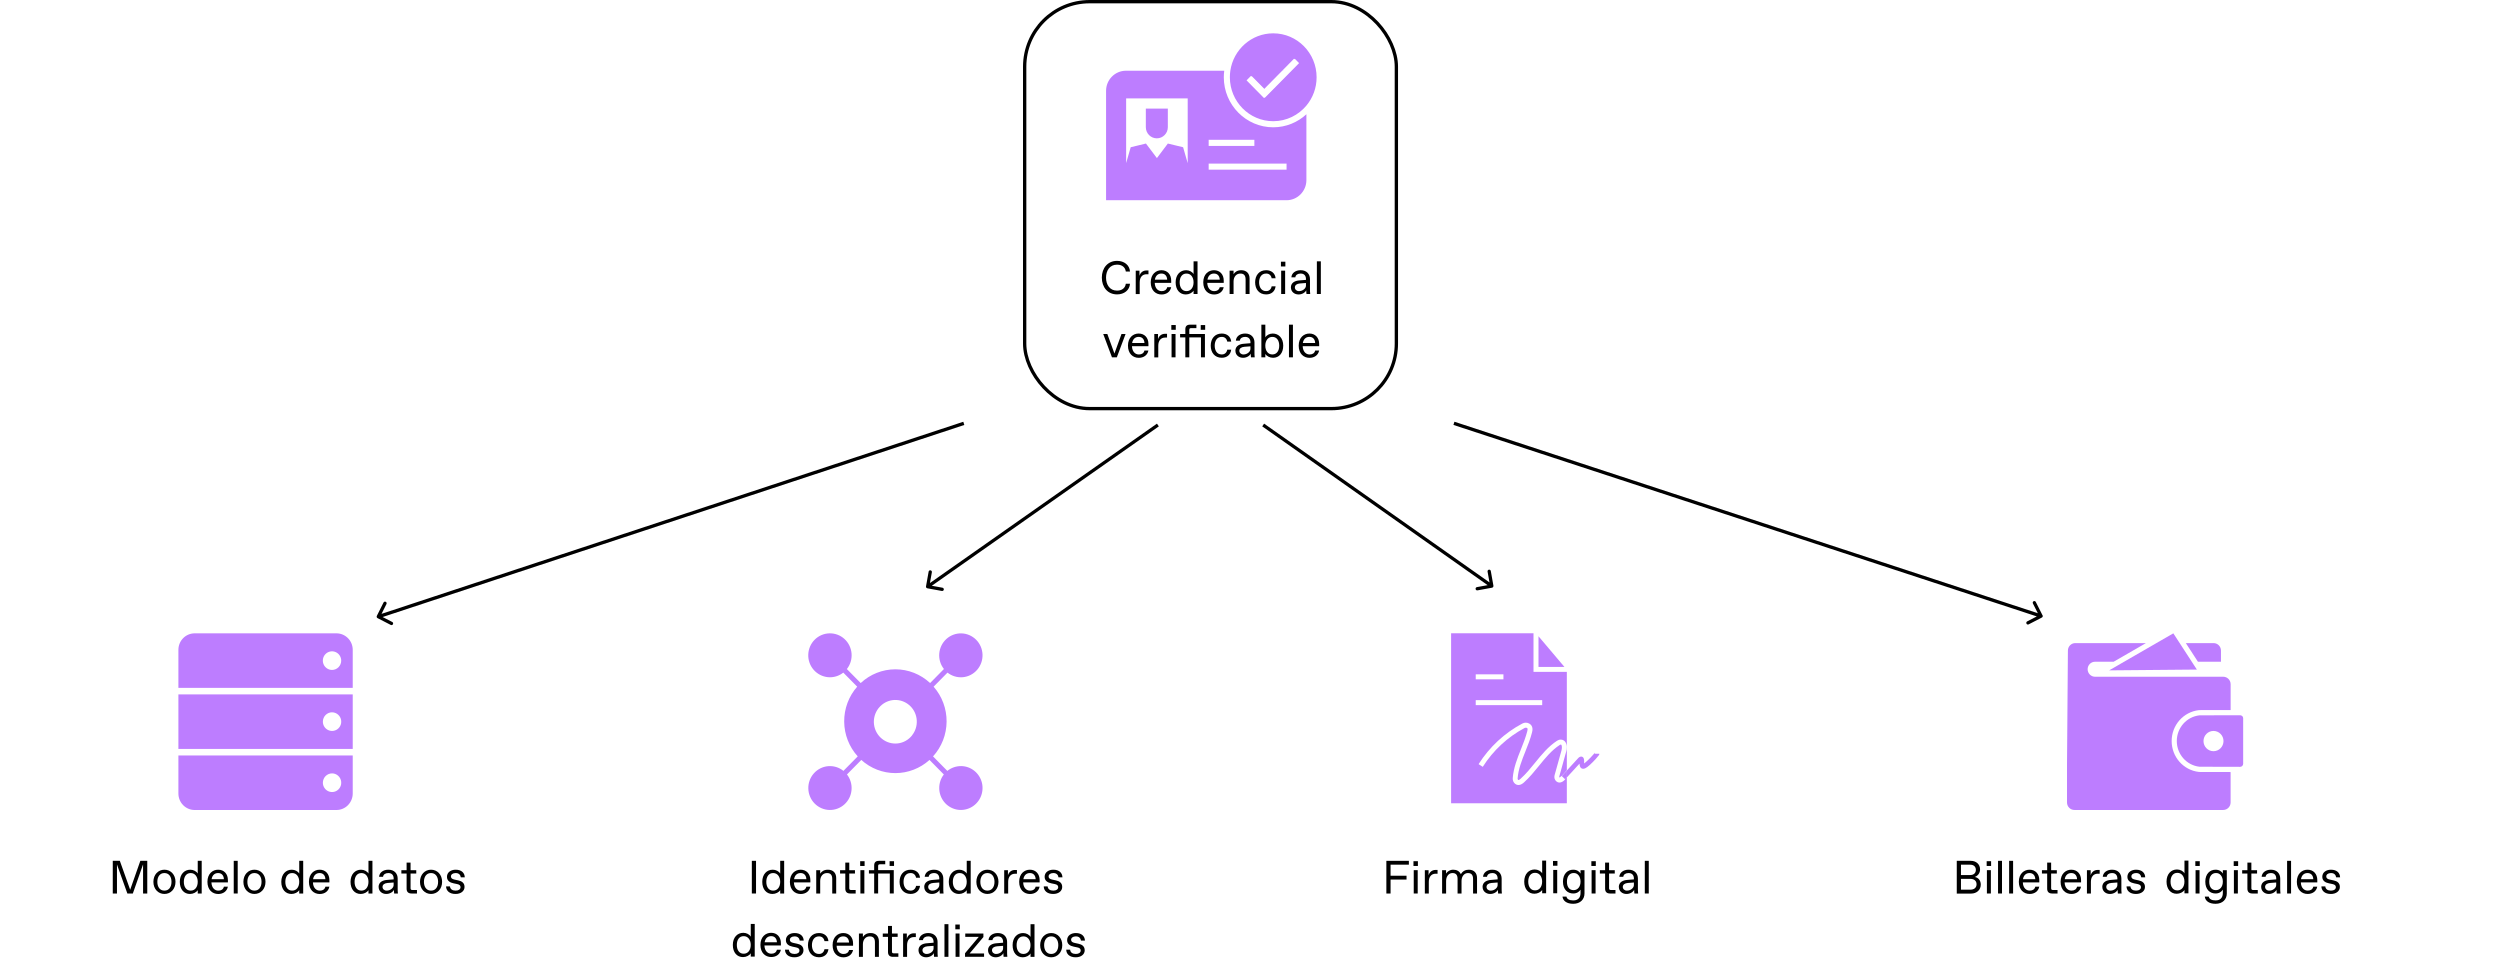 <?xml version="1.0" encoding="UTF-8"?>
<svg id="_Слой_1" data-name="Слой 1" xmlns="http://www.w3.org/2000/svg" xmlns:xlink="http://www.w3.org/1999/xlink" viewBox="0 0 750 293">
  <defs>
    <style>
      .cls-1, .cls-2 {
        fill: none;
      }

      .cls-3 {
        clip-path: url(#clippath-1);
      }

      .cls-4 {
        clip-path: url(#clippath-3);
      }

      .cls-5 {
        clip-path: url(#clippath-2);
      }

      .cls-6 {
        fill: #fff;
      }

      .cls-7 {
        fill: #bd7dff;
      }

      .cls-2 {
        stroke: #000;
      }

      .cls-8 {
        clip-path: url(#clippath);
      }
    </style>
    <clipPath id="clippath">
      <rect class="cls-1" x="53.52" y="190" width="52.3" height="53"/>
    </clipPath>
    <clipPath id="clippath-1">
      <rect class="cls-1" x="242.47" y="190" width="52.3" height="53"/>
    </clipPath>
    <clipPath id="clippath-2">
      <rect class="cls-1" x="435.35" y="190" width="44.44" height="53"/>
    </clipPath>
    <clipPath id="clippath-3">
      <rect class="cls-1" x="620.1" y="190" width="52.84" height="53"/>
    </clipPath>
  </defs>
  <rect class="cls-6" y="0" width="750" height="293"/>
  <g class="cls-8">
    <path class="cls-7" d="M53.52,238.05c0,1.31.51,2.57,1.43,3.5.92.93,2.16,1.45,3.45,1.45h42.54c1.29,0,2.54-.52,3.45-1.45.91-.93,1.43-2.19,1.43-3.5v-11.42h-52.3v11.42ZM99.61,232.02c.55,0,1.08.16,1.53.47.45.31.81.74,1.02,1.26.21.51.26,1.07.16,1.62-.11.54-.37,1.04-.76,1.43-.39.39-.88.66-1.41.76-.53.11-1.09.05-1.59-.16-.5-.21-.94-.57-1.24-1.03-.3-.46-.46-1-.46-1.55,0-.37.07-.73.21-1.07.14-.34.34-.65.6-.91.26-.26.56-.47.9-.61.33-.14.69-.21,1.06-.21Z"/>
    <path class="cls-7" d="M53.52,224.68h52.3v-16.36h-52.3v16.36ZM99.61,213.7c.55,0,1.08.16,1.53.47.45.31.81.74,1.02,1.25.21.51.26,1.07.16,1.62-.11.54-.37,1.04-.76,1.43-.39.39-.88.66-1.41.76-.53.11-1.09.05-1.59-.16-.5-.21-.94-.57-1.24-1.03-.3-.46-.46-1-.46-1.55,0-.37.07-.73.21-1.07.14-.34.34-.65.6-.91.26-.26.56-.47.9-.61.33-.14.69-.21,1.06-.21Z"/>
    <path class="cls-7" d="M100.94,190h-42.54c-1.29,0-2.54.52-3.45,1.45-.92.93-1.43,2.19-1.43,3.5v11.42h52.3v-11.42c0-1.31-.51-2.57-1.43-3.5-.92-.93-2.16-1.45-3.45-1.45ZM99.61,200.98c-.55,0-1.08-.16-1.53-.47-.45-.31-.81-.74-1.02-1.25-.21-.51-.26-1.07-.16-1.62.11-.54.37-1.04.76-1.43.39-.39.88-.66,1.41-.76.54-.11,1.09-.05,1.59.16.5.21.94.57,1.24,1.03.3.46.46,1,.46,1.55,0,.37-.07.73-.21,1.07-.14.34-.34.65-.6.91-.26.26-.56.46-.9.6-.33.14-.69.21-1.06.21Z"/>
  </g>
  <g class="cls-3">
    <path class="cls-7" d="M288.26,229.83c-1.47,0-2.91.51-4.06,1.44l-4.29-4.35c2.59-2.84,4.04-6.56,4.07-10.43.03-3.87-1.36-7.61-3.9-10.49l4.17-4.22c1.3,1.04,2.95,1.53,4.6,1.38,1.65-.15,3.18-.94,4.28-2.2,1.1-1.26,1.68-2.9,1.63-4.58-.06-1.68-.74-3.28-1.92-4.46-1.18-1.18-2.76-1.87-4.42-1.91-1.66-.04-3.27.56-4.5,1.68-1.23,1.12-2,2.68-2.14,4.36-.14,1.68.36,3.34,1.4,4.65l-4.15,4.21c-2.84-2.65-6.55-4.12-10.41-4.12s-7.57,1.47-10.41,4.12l-4.15-4.2c1.04-1.31,1.54-2.98,1.41-4.66-.14-1.68-.9-3.24-2.13-4.36-1.23-1.13-2.85-1.73-4.51-1.69-1.66.04-3.24.72-4.42,1.9-1.18,1.18-1.87,2.78-1.93,4.46-.06,1.68.52,3.32,1.62,4.58,1.1,1.26,2.63,2.05,4.28,2.21,1.65.16,3.3-.33,4.61-1.37l4.17,4.22c-2.54,2.88-3.93,6.62-3.9,10.49s1.48,7.58,4.06,10.42l-4.29,4.35c-1.3-1.05-2.94-1.55-4.59-1.41-1.65.14-3.19.92-4.29,2.17-1.11,1.25-1.7,2.89-1.65,4.56.04,1.68.72,3.28,1.89,4.47,1.17,1.19,2.74,1.88,4.4,1.94,1.66.05,3.27-.54,4.51-1.65,1.24-1.11,2.02-2.67,2.16-4.34.15-1.67-.34-3.34-1.37-4.66l4.3-4.36c2.82,2.55,6.46,3.95,10.23,3.95s7.41-1.41,10.23-3.95l4.3,4.36c-.91,1.17-1.39,2.62-1.38,4.11.01,1.49.52,2.93,1.44,4.09.92,1.16,2.21,1.96,3.64,2.29,1.43.32,2.93.15,4.26-.51,1.32-.65,2.39-1.74,3.02-3.08.63-1.34.8-2.87.47-4.32-.33-1.45-1.14-2.75-2.29-3.67-1.15-.93-2.58-1.43-4.05-1.43h0ZM273.65,220.58c-1.06,1.36-2.61,2.24-4.3,2.44-1.7.2-3.4-.29-4.74-1.36-1.34-1.07-2.21-2.64-2.41-4.36-.2-1.72.28-3.45,1.34-4.81.31-.4.67-.76,1.06-1.08,1.24-1,2.79-1.5,4.37-1.41,1.58.09,3.07.77,4.19,1.9,1.12,1.13,1.79,2.65,1.87,4.25.09,1.6-.41,3.18-1.4,4.43h0Z"/>
  </g>
  <g class="cls-5">
    <path class="cls-7" d="M469.03,233.3l.54.51c-1.31,1.43-2.28.91-2.64.62-.53-.43-.75-1.16-.56-1.85l2.07-7.43c.18-.66.17-1.42-.03-1.69-.03-.04-.06-.07-.17-.08-.09,0-.2.03-.3.1-2.46,1.6-4.3,3.87-6.25,6.27-1.39,1.71-2.83,3.48-4.5,4.98-.44.4-1.03.78-1.66.78-.32,0-.64-.1-.96-.34-.52-.4-.8-1.05-.75-1.74.24-3.07,1.37-5.91,2.47-8.66.7-1.75,1.42-3.57,1.89-5.39.21-.83.05-.92-.11-1-.2-.11-.46-.1-.68.01-5.1,2.71-9.44,6.74-12.56,11.66l-1.25-.81c3.26-5.14,7.79-9.35,13.12-12.18.66-.35,1.43-.35,2.06,0,1.34.73.97,2.21.84,2.7-.49,1.92-1.23,3.78-1.95,5.58-1.1,2.76-2.15,5.37-2.37,8.21-.01.18.05.34.16.42.05.04.19.14.75-.36,1.59-1.42,2.99-3.14,4.34-4.81,1.94-2.38,3.94-4.85,6.59-6.58.35-.23.75-.35,1.14-.34.54.01,1.01.26,1.32.68.59.8.52,2.07.26,2.99l-2.07,7.43c-.03.1,0,.21.06.26.05,0,.27-.08.63-.47l.03.03,1.56-1.7v-30.16.62h-10v-11.58h.74-25.46v51h34.72v-7.8l-.53.58-.51-.48h0ZM442.72,202.3h8.31v1.5h-8.31v-1.5ZM442.72,210.04h19.94v1.5h-19.94v-1.5Z"/>
    <path class="cls-7" d="M469.33,200.08l-7.78-9.2v9.2h7.78Z"/>
    <path class="cls-7" d="M478.4,226.1c0-.19.08-.32.09-.33-.3.45-2.31,2.63-3.25,3.27,0-.16,0-.33,0-.45,0-.65,0-1.31-.59-1.56-.59-.24-1.08.28-1.26.48l-3.31,3.61v2.08l3.77-4.11c.03.67.2,1.46,1.03,1.54.38.03.9-.09,2.14-1.22.73-.66,1.42-1.42,1.78-1.81,1-1.12,1.01-1.22,1.01-1.47l-1.4-.02h0Z"/>
    <path class="cls-7" d="M468.52,232.82l.51.48.51.48.54-.58v-2.08l-1.56,1.7Z"/>
  </g>
  <g class="cls-4">
    <path class="cls-7" d="M659.67,231.58c-4.66-.52-8.17-4.51-8.17-9.27s3.51-8.74,8.17-9.27c.09,0,.18-.01.28-.01l9.24-.02v-7.74c0-1.24-.99-2.25-2.22-2.25h-38.46c-1.23,0-2.22-1.01-2.22-2.25s.99-2.25,2.22-2.25h5.58l9.69-5.59h-21.19c-1.22,0-2.21.99-2.22,2.23l-.27,34.06v11.52c0,1.24.99,2.25,2.22,2.25h44.64c1.22,0,2.22-1.01,2.22-2.25v-9.13l-9.23-.02c-.09,0-.19,0-.28-.01Z"/>
    <path class="cls-7" d="M666.29,198.52v-3.34c0-1.24-.99-2.25-2.22-2.25h-8.32l3.63,5.59h6.91Z"/>
    <path class="cls-7" d="M632.73,201.11l26.33-.24-7.06-10.87-19.26,11.11Z"/>
    <path class="cls-7" d="M672.68,214.84c-.17-.17-.4-.27-.64-.27h0l-12.09.03s-.07,0-.11,0c-3.88.44-6.8,3.75-6.8,7.71s2.92,7.27,6.8,7.71c.04,0,.07,0,.11,0l12.09.03h0c.24,0,.47-.09.64-.27.17-.17.27-.4.27-.65v-13.66c0-.24-.09-.47-.27-.65h0ZM664.05,225.36c-1.66,0-3-1.36-3-3.04s1.34-3.04,3-3.04,3,1.36,3,3.04-1.34,3.04-3,3.04Z"/>
  </g>
  <path d="M277.8,175.91c-.05.27.13.53.4.58l4.37.8c.27.05.52-.13.57-.4.05-.27-.13-.53-.4-.58l-3.88-.71.7-3.93c.05-.27-.13-.53-.4-.58-.27-.05-.53.13-.57.4l-.79,4.43ZM347.37,127.5l-.28-.41-69.08,48.5.28.41.28.41,69.08-48.5-.28-.41Z"/>
  <path d="M113.05,184.77c-.12.25-.03.55.22.67l3.96,2.04c.24.13.54.03.66-.22.12-.25.03-.55-.22-.67l-3.52-1.81,1.79-3.57c.12-.25.03-.55-.22-.67s-.54-.03-.66.22l-2.01,4.01ZM289.14,127l-.15-.47-175.66,58,.15.48.15.48,175.66-58-.15-.47Z"/>
  <path d="M448.02,175.73c.05.27-.13.53-.4.58l-4.37.8c-.27.05-.53-.13-.57-.4-.05-.27.13-.53.4-.58l3.89-.71-.7-3.94c-.05-.27.13-.53.4-.58.27-.05.52.13.57.4l.79,4.43ZM378.95,127.5l.28-.41,68.59,48.32-.28.41-.28.41-68.59-48.32.28-.41Z"/>
  <path d="M612.78,184.59c.12.25.03.55-.22.67l-3.96,2.05c-.24.13-.54.03-.66-.22-.12-.25-.03-.55.21-.67l3.52-1.82-1.8-3.56c-.12-.25-.03-.55.21-.67.24-.13.54-.03.66.22l2.02,4.01ZM436.18,127l.15-.48,176.15,57.82-.15.48-.15.48-176.15-57.82.15-.48Z"/>
  <rect class="cls-2" x="307.4" y=".5" width="111.51" height="122.08" rx="19.5" ry="19.5"/>
  <g>
    <path class="cls-6" d="M343.52,32.58h6.6v5.58c0,1.85-1.48,3.34-3.3,3.34s-3.3-1.5-3.3-3.34v-5.58h0Z"/>
    <path class="cls-7" d="M381.96,38.19c-8.17,0-14.82-6.74-14.82-15.01,0-.66.05-1.32.13-1.96h-29.49c-3.29,0-5.96,2.71-5.96,6.04v32.81h54.14c3.29,0,5.96-2.71,5.96-6.04v-19.75c-2.63,2.43-6.13,3.91-9.97,3.91h0ZM362.6,41.95h13.71v1.84h-13.71v-1.84ZM356.3,48.92l-1.37-4.75-4.57-1.11-3.29,4.36-3.29-4.36-4.57,1.11-1.37,4.75v-19.4h18.47v19.4h0ZM385.97,50.91h-23.37v-1.83h23.37v1.83Z"/>
    <path class="cls-7" d="M347.05,41.5c1.82,0,3.3-1.5,3.3-3.34v-5.58h-6.6v5.58c0,1.85,1.48,3.34,3.3,3.34h0Z"/>
    <path class="cls-7" d="M381.96,10c-6.52,0-11.93,4.87-12.86,11.22-.09.64-.14,1.29-.14,1.96,0,7.28,5.82,13.18,13.01,13.18,4,0,7.58-1.83,9.97-4.71,1.9-2.29,3.04-5.24,3.04-8.47,0-7.28-5.82-13.18-13.01-13.18ZM379.41,29.38l-5.2-5.27,1.28-1.3,3.92,3.97,9.03-9.15,1.28,1.3-10.32,10.45h0Z"/>
    <path class="cls-6" d="M389.48,18.93l-1.28-1.3-3.54,3.59h2.56l2.26-2.29Z"/>
    <path class="cls-6" d="M375.25,22.81l-1.28,1.3,5.2,5.27,8.05-8.16h-2.56l-5.49,5.56-3.92-3.97Z"/>
  </g>
  <g>
    <path d="M330.55,83.3c0-2.87,1.74-5.04,4.58-5.04,2.12,0,3.74,1.26,3.87,3.19h-1.26c-.14-1.18-1.06-2.05-2.54-2.05h-.14c-2.1,0-3.25,1.74-3.25,3.89s1.15,3.89,3.25,3.89h.14c1.47,0,2.4-.87,2.54-2.05h1.26c-.13,1.93-1.75,3.19-3.87,3.19-2.84,0-4.58-2.17-4.58-5.04Z"/>
    <path d="M340.72,88.2v-7h1.12v1.56c.29-1.07,1.15-1.62,2.07-1.62h.63v1.13h-.56c-1.29,0-2.07.92-2.07,2.44v3.5h-1.19Z"/>
    <path d="M345.22,84.69c0-2.44,1.57-3.63,3.21-3.63,1.79,0,2.93,1.29,2.93,3.11v.7h-4.94c.06,1.72,1.08,2.47,2.03,2.47h.11c.77,0,1.42-.38,1.6-1.18h1.19c-.27,1.4-1.44,2.19-2.89,2.19-1.74,0-3.24-1.22-3.24-3.66ZM350.16,83.9c-.06-1.22-.77-1.83-1.68-1.83h-.11c-.78,0-1.67.45-1.91,1.83h3.7Z"/>
    <path d="M352.69,84.7c0-2.28,1.37-3.64,3.15-3.64.95,0,1.85.49,2.23,1.16v-3.82h1.19v9.8h-1.19v-1.02c-.38.67-1.37,1.16-2.33,1.16-1.78,0-3.05-1.36-3.05-3.64ZM356,87.33c1.18,0,2.07-1.01,2.07-2.63s-.9-2.63-2.07-2.63h-.1c-1.21,0-2,1.01-2,2.63s.8,2.63,2,2.63h.1Z"/>
    <path d="M360.98,84.69c0-2.44,1.57-3.63,3.21-3.63,1.79,0,2.93,1.29,2.93,3.11v.7h-4.94c.06,1.72,1.08,2.47,2.03,2.47h.11c.77,0,1.41-.38,1.6-1.18h1.19c-.27,1.4-1.44,2.19-2.89,2.19-1.74,0-3.24-1.22-3.24-3.66ZM365.93,83.9c-.06-1.22-.77-1.83-1.68-1.83h-.11c-.78,0-1.67.45-1.9,1.83h3.7Z"/>
    <path d="M368.88,88.2v-7h1.19v1.05c.41-.69,1.18-1.19,2.31-1.19,1.54,0,2.49.95,2.49,2.49v4.65h-1.19v-4.37c0-1.12-.46-1.76-1.5-1.76h-.11c-1.16,0-2,.97-2,2.35v3.78h-1.19Z"/>
    <path d="M376.54,84.7c0-2.06,1.18-3.64,3.31-3.64,1.57,0,2.69.92,2.83,2.42h-1.19c-.14-.83-.73-1.41-1.57-1.41h-.13c-1.4,0-2.06,1.23-2.06,2.63s.66,2.63,2.06,2.63h.13c.84,0,1.43-.6,1.57-1.42h1.19c-.18,1.49-1.26,2.42-2.83,2.42-2.13,0-3.31-1.58-3.31-3.64Z"/>
    <path d="M384.28,79.94v-1.43h1.33v1.43h-1.33ZM384.35,88.2v-7h1.19v7h-1.19Z"/>
    <path d="M387.26,86.27c0-1.58,1.39-2.06,2.51-2.14l2.02-.17v-.24c0-1.05-.59-1.65-1.55-1.65h-.1c-.78,0-1.46.38-1.54,1.13h-1.19c.08-1.28,1.23-2.14,2.79-2.14,1.85,0,2.79,1.23,2.79,2.66v2.94c0,.42,0,1.05.07,1.54h-1.12c-.06-.34-.07-.95-.07-1.12-.28.63-1.16,1.26-2.31,1.26-1.3,0-2.28-.88-2.28-2.07ZM389.8,87.33c.9,0,1.99-.74,1.99-1.65v-.78l-1.83.14c-.88.07-1.5.49-1.5,1.18,0,.64.52,1.12,1.22,1.12h.13Z"/>
    <path d="M395.06,88.2v-9.8h1.19v9.8h-1.19Z"/>
    <path d="M336.45,100.2h1.22l-2.62,7h-1.46l-2.62-7h1.23l2.13,5.86,2.12-5.86Z"/>
    <path d="M338.39,103.69c0-2.44,1.57-3.63,3.21-3.63,1.79,0,2.93,1.29,2.93,3.11v.7h-4.94c.06,1.72,1.08,2.47,2.03,2.47h.11c.77,0,1.42-.38,1.6-1.18h1.19c-.27,1.4-1.44,2.19-2.89,2.19-1.74,0-3.24-1.22-3.24-3.66ZM343.34,102.9c-.06-1.22-.77-1.83-1.68-1.83h-.11c-.78,0-1.67.45-1.91,1.83h3.7Z"/>
    <path d="M346.29,107.2v-7h1.12v1.56c.29-1.07,1.15-1.62,2.07-1.62h.63v1.13h-.56c-1.29,0-2.07.92-2.07,2.44v3.5h-1.19Z"/>
    <path d="M351.4,98.94v-1.43h1.33v1.43h-1.33ZM351.47,107.2v-7h1.19v7h-1.19Z"/>
    <path d="M355.6,107.2v-5.98h-1.57v-1.02h1.57v-1.4c0-.95.46-1.4,1.43-1.4h1.89v1.04h-1.57c-.42,0-.56.14-.56.56v1.2h4.69v7h-1.19v-5.98h-3.5v5.98h-1.19ZM360.22,98.94v-1.43h1.33v1.43h-1.33Z"/>
    <path d="M363.22,103.7c0-2.06,1.18-3.64,3.31-3.64,1.57,0,2.69.92,2.83,2.42h-1.19c-.14-.83-.73-1.41-1.57-1.41h-.13c-1.4,0-2.06,1.23-2.06,2.63s.66,2.63,2.06,2.63h.13c.84,0,1.43-.6,1.57-1.42h1.19c-.18,1.49-1.26,2.42-2.83,2.42-2.13,0-3.31-1.58-3.31-3.64Z"/>
    <path d="M370.61,105.27c0-1.58,1.39-2.06,2.51-2.14l2.02-.17v-.24c0-1.05-.59-1.65-1.55-1.65h-.1c-.78,0-1.46.38-1.54,1.13h-1.19c.08-1.28,1.23-2.14,2.79-2.14,1.85,0,2.79,1.23,2.79,2.66v2.94c0,.42,0,1.05.07,1.54h-1.12c-.06-.34-.07-.95-.07-1.12-.28.63-1.16,1.26-2.31,1.26-1.3,0-2.28-.88-2.28-2.07ZM373.14,106.33c.9,0,1.99-.74,1.99-1.65v-.78l-1.83.14c-.88.07-1.5.49-1.5,1.18,0,.64.52,1.12,1.22,1.12h.13Z"/>
    <path d="M379.6,106.18v1.02h-1.19v-9.8h1.19v3.82c.36-.67,1.26-1.16,2.23-1.16,1.76,0,3.14,1.36,3.14,3.64s-1.28,3.64-3.05,3.64c-.95,0-1.95-.49-2.31-1.16ZM381.75,106.33c1.2,0,2.02-1.01,2.02-2.63s-.81-2.63-2.02-2.63h-.1c-1.16,0-2.06,1.01-2.06,2.63s.9,2.63,2.06,2.63h.1Z"/>
    <path d="M386.69,107.2v-9.8h1.19v9.8h-1.19Z"/>
    <path d="M389.61,103.69c0-2.44,1.57-3.63,3.21-3.63,1.79,0,2.93,1.29,2.93,3.11v.7h-4.94c.06,1.72,1.08,2.47,2.03,2.47h.11c.77,0,1.42-.38,1.6-1.18h1.19c-.27,1.4-1.44,2.19-2.89,2.19-1.74,0-3.24-1.22-3.24-3.66ZM394.55,102.9c-.06-1.22-.77-1.83-1.68-1.83h-.11c-.78,0-1.67.45-1.91,1.83h3.7Z"/>
  </g>
  <rect class="cls-1" y="0" width="750" height="293"/>
  <g>
    <path d="M587.03,268.05v-9.8h4.22c1.54,0,2.77.97,2.77,2.58,0,1.12-.7,1.95-1.6,2.26,1,.17,1.81.95,1.81,2.3,0,1.64-1.3,2.68-2.86,2.68h-4.34ZM588.29,262.51h2.79c1,0,1.68-.57,1.68-1.55s-.69-1.55-1.68-1.55h-2.79v3.11ZM588.29,266.9h2.83c1.09,0,1.85-.57,1.85-1.62s-.76-1.62-1.85-1.62h-2.83v3.25Z"/>
    <path d="M596,259.79v-1.43h1.33v1.43h-1.33ZM596.07,268.05v-7h1.19v7h-1.19Z"/>
    <path d="M599.41,268.05v-9.8h1.19v9.8h-1.19Z"/>
    <path d="M602.74,268.05v-9.8h1.19v9.8h-1.19Z"/>
    <path d="M605.65,264.54c0-2.44,1.57-3.63,3.21-3.63,1.79,0,2.93,1.29,2.93,3.11v.7h-4.94c.06,1.72,1.08,2.46,2.03,2.46h.11c.77,0,1.42-.38,1.6-1.18h1.19c-.27,1.4-1.44,2.19-2.89,2.19-1.74,0-3.24-1.22-3.24-3.66ZM610.59,263.75c-.06-1.22-.77-1.83-1.68-1.83h-.11c-.78,0-1.67.45-1.91,1.83h3.7Z"/>
    <path d="M615.62,268.05c-.95,0-1.47-.49-1.47-1.44v-4.54h-1.57v-1.02h1.57v-2.27h1.19v2.27h1.71v1.02h-1.71v4.37c0,.42.14.56.56.56h1.36v1.05h-1.64Z"/>
    <path d="M618.18,264.54c0-2.44,1.57-3.63,3.21-3.63,1.79,0,2.93,1.29,2.93,3.11v.7h-4.94c.06,1.72,1.08,2.46,2.03,2.46h.11c.77,0,1.42-.38,1.6-1.18h1.19c-.27,1.4-1.44,2.19-2.89,2.19-1.74,0-3.24-1.22-3.24-3.66ZM623.12,263.75c-.06-1.22-.77-1.83-1.68-1.83h-.11c-.78,0-1.67.45-1.91,1.83h3.7Z"/>
    <path d="M626.08,268.05v-7h1.12v1.55c.29-1.06,1.15-1.62,2.07-1.62h.63v1.13h-.56c-1.29,0-2.07.92-2.07,2.44v3.5h-1.19Z"/>
    <path d="M630.68,266.12c0-1.58,1.39-2.06,2.51-2.14l2.02-.17v-.24c0-1.05-.59-1.65-1.55-1.65h-.1c-.78,0-1.46.38-1.54,1.13h-1.19c.08-1.28,1.23-2.14,2.79-2.14,1.85,0,2.79,1.23,2.79,2.66v2.94c0,.42,0,1.05.07,1.54h-1.12c-.06-.34-.07-.95-.07-1.12-.28.63-1.16,1.26-2.31,1.26-1.3,0-2.28-.88-2.28-2.07ZM633.22,267.18c.9,0,1.99-.74,1.99-1.65v-.78l-1.83.14c-.88.07-1.5.49-1.5,1.18,0,.64.52,1.12,1.22,1.12h.13Z"/>
    <path d="M637.93,265.91h1.19c.08.88.77,1.27,1.64,1.27h.13c.81,0,1.4-.39,1.4-1.02,0-.48-.27-.8-1.05-.95l-1.02-.21c-1.11-.22-2-.77-2-1.96,0-1.39,1.23-2.13,2.61-2.13,1.81,0,2.7,1.02,2.73,2.28h-1.19c-.08-.67-.55-1.27-1.47-1.27h-.13c-.84,0-1.36.46-1.36.99s.32.81,1.08.97l1.11.24c1.04.21,1.89.74,1.89,1.97s-1.11,2.1-2.7,2.1c-1.83,0-2.82-.97-2.84-2.28Z"/>
    <path d="M658.6,259.79v-1.43h1.33v1.43h-1.33ZM658.67,268.05v-7h1.19v7h-1.19Z"/>
    <path d="M661.44,268.99h1.19c.15.76.94,1.13,1.96,1.13h.14c1.19,0,2.12-.64,2.12-2.21v-1.02c-.38.63-1.11,1.16-2.18,1.16-1.65,0-3.08-1.16-3.08-3.54s1.4-3.6,3.08-3.6c1.08,0,1.85.53,2.18,1.16v-1.02h1.19v6.99c0,1.76-1.25,3.1-3.38,3.1-1.98,0-3.08-.9-3.22-2.14ZM664.83,267.04c1.06,0,2.02-.92,2.02-2.54s-.9-2.59-1.96-2.59h-.13c-1.08,0-1.99.84-1.99,2.59s.85,2.54,1.95,2.54h.11Z"/>
    <path d="M670.11,259.79v-1.43h1.33v1.43h-1.33ZM670.17,268.05v-7h1.19v7h-1.19Z"/>
    <path d="M675.69,268.05c-.95,0-1.47-.49-1.47-1.44v-4.54h-1.57v-1.02h1.57v-2.27h1.19v2.27h1.71v1.02h-1.71v4.37c0,.42.14.56.56.56h1.36v1.05h-1.64Z"/>
    <path d="M678.34,266.12c0-1.58,1.39-2.06,2.51-2.14l2.02-.17v-.24c0-1.05-.59-1.65-1.55-1.65h-.1c-.78,0-1.46.38-1.54,1.13h-1.19c.08-1.28,1.23-2.14,2.79-2.14,1.85,0,2.79,1.23,2.79,2.66v2.94c0,.42,0,1.05.07,1.54h-1.12c-.06-.34-.07-.95-.07-1.12-.28.63-1.16,1.26-2.31,1.26-1.3,0-2.28-.88-2.28-2.07ZM680.87,267.18c.9,0,1.99-.74,1.99-1.65v-.78l-1.83.14c-.88.07-1.5.49-1.5,1.18,0,.64.52,1.12,1.22,1.12h.13Z"/>
    <path d="M686.13,268.05v-9.8h1.19v9.8h-1.19Z"/>
    <path d="M689.05,264.54c0-2.44,1.57-3.63,3.21-3.63,1.79,0,2.93,1.29,2.93,3.11v.7h-4.94c.06,1.72,1.08,2.46,2.03,2.46h.11c.77,0,1.41-.38,1.6-1.18h1.19c-.27,1.4-1.44,2.19-2.89,2.19-1.74,0-3.24-1.22-3.24-3.66ZM693.99,263.75c-.06-1.22-.77-1.83-1.68-1.83h-.11c-.78,0-1.67.45-1.9,1.83h3.7Z"/>
    <path d="M696.4,265.91h1.19c.08.88.77,1.27,1.64,1.27h.13c.81,0,1.4-.39,1.4-1.02,0-.48-.27-.8-1.05-.95l-1.02-.21c-1.11-.22-2-.77-2-1.96,0-1.39,1.23-2.13,2.61-2.13,1.81,0,2.7,1.02,2.73,2.28h-1.19c-.08-.67-.55-1.27-1.47-1.27h-.13c-.84,0-1.36.46-1.36.99s.32.81,1.08.97l1.11.24c1.04.21,1.89.74,1.89,1.97s-1.11,2.1-2.7,2.1c-1.83,0-2.82-.97-2.84-2.28Z"/>
    <path d="M649.96,264.48c0-2.28,1.37-3.64,3.15-3.64.95,0,1.85.49,2.23,1.16v-3.82h1.19v9.81h-1.19v-1.02c-.38.67-1.37,1.16-2.33,1.16-1.78,0-3.05-1.36-3.05-3.64ZM653.26,267.12c1.18,0,2.07-1.01,2.07-2.63s-.9-2.63-2.07-2.63h-.1c-1.2,0-2,1.01-2,2.63s.8,2.63,2,2.63h.1Z"/>
  </g>
  <g>
    <path d="M42.09,258.25h2.09v9.8h-1.26v-8.74l-3.07,8.74h-1.64l-3.12-8.71v8.71h-1.26v-9.8h2.12l3.1,8.68,3.05-8.68Z"/>
    <path d="M46.02,264.55c0-2.17,1.44-3.64,3.31-3.64s3.32,1.47,3.32,3.64-1.46,3.64-3.32,3.64-3.31-1.47-3.31-3.64ZM49.39,267.18c1.18,0,2.06-.97,2.06-2.63s-.88-2.63-2.06-2.63h-.13c-1.18,0-2.06.97-2.06,2.63s.88,2.63,2.06,2.63h.13Z"/>
    <path d="M53.94,264.55c0-2.28,1.37-3.64,3.15-3.64.95,0,1.85.49,2.23,1.16v-3.82h1.19v9.8h-1.19v-1.02c-.38.67-1.37,1.16-2.33,1.16-1.78,0-3.05-1.36-3.05-3.64ZM57.25,267.18c1.18,0,2.07-1.01,2.07-2.63s-.9-2.63-2.07-2.63h-.1c-1.2,0-2,1.01-2,2.63s.8,2.63,2,2.63h.1Z"/>
    <path d="M62.23,264.54c0-2.44,1.57-3.63,3.21-3.63,1.79,0,2.93,1.29,2.93,3.11v.7h-4.94c.06,1.72,1.08,2.47,2.03,2.47h.11c.77,0,1.41-.38,1.6-1.18h1.19c-.27,1.4-1.44,2.19-2.89,2.19-1.74,0-3.24-1.22-3.24-3.66ZM67.17,263.75c-.06-1.22-.77-1.83-1.68-1.83h-.11c-.78,0-1.67.45-1.9,1.83h3.7Z"/>
    <path d="M70.12,268.05v-9.8h1.19v9.8h-1.19Z"/>
    <path d="M73.02,264.55c0-2.17,1.44-3.64,3.31-3.64s3.32,1.47,3.32,3.64-1.46,3.64-3.32,3.64-3.31-1.47-3.31-3.64ZM76.4,267.18c1.18,0,2.06-.97,2.06-2.63s-.88-2.63-2.06-2.63h-.13c-1.18,0-2.06.97-2.06,2.63s.88,2.63,2.06,2.63h.13Z"/>
    <path d="M84.39,264.55c0-2.28,1.37-3.64,3.15-3.64.95,0,1.85.49,2.23,1.16v-3.82h1.19v9.8h-1.19v-1.02c-.38.67-1.37,1.16-2.33,1.16-1.78,0-3.05-1.36-3.05-3.64ZM87.7,267.18c1.18,0,2.07-1.01,2.07-2.63s-.9-2.63-2.07-2.63h-.1c-1.2,0-2,1.01-2,2.63s.8,2.63,2,2.63h.1Z"/>
    <path d="M92.68,264.54c0-2.44,1.57-3.63,3.21-3.63,1.79,0,2.93,1.29,2.93,3.11v.7h-4.94c.06,1.72,1.08,2.47,2.03,2.47h.11c.77,0,1.41-.38,1.6-1.18h1.19c-.27,1.4-1.44,2.19-2.89,2.19-1.74,0-3.24-1.22-3.24-3.66ZM97.62,263.75c-.06-1.22-.77-1.83-1.68-1.83h-.11c-.78,0-1.67.45-1.91,1.83h3.7Z"/>
    <path d="M113.57,266.12c0-1.58,1.39-2.06,2.51-2.14l2.02-.17v-.24c0-1.05-.59-1.65-1.55-1.65h-.1c-.78,0-1.46.38-1.54,1.13h-1.19c.08-1.28,1.23-2.14,2.79-2.14,1.85,0,2.79,1.23,2.79,2.66v2.94c0,.42,0,1.05.07,1.54h-1.12c-.06-.34-.07-.95-.07-1.12-.28.63-1.16,1.26-2.31,1.26-1.3,0-2.28-.88-2.28-2.07ZM116.1,267.18c.9,0,1.99-.74,1.99-1.65v-.78l-1.83.14c-.88.07-1.5.49-1.5,1.18,0,.64.52,1.12,1.22,1.12h.13Z"/>
    <path d="M123.45,268.05c-.95,0-1.47-.49-1.47-1.44v-4.54h-1.57v-1.02h1.57v-2.27h1.19v2.27h1.71v1.02h-1.71v4.37c0,.42.14.56.56.56h1.36v1.05h-1.64Z"/>
    <path d="M126,264.55c0-2.17,1.44-3.64,3.31-3.64s3.32,1.47,3.32,3.64-1.46,3.64-3.32,3.64-3.31-1.47-3.31-3.64ZM129.37,267.18c1.18,0,2.06-.97,2.06-2.63s-.88-2.63-2.06-2.63h-.13c-1.18,0-2.06.97-2.06,2.63s.88,2.63,2.06,2.63h.13Z"/>
    <path d="M133.8,265.91h1.19c.08.88.77,1.27,1.64,1.27h.13c.81,0,1.4-.39,1.4-1.02,0-.48-.27-.8-1.05-.95l-1.02-.21c-1.11-.22-2-.77-2-1.96,0-1.39,1.23-2.13,2.61-2.13,1.81,0,2.7,1.02,2.73,2.28h-1.19c-.08-.67-.55-1.27-1.47-1.27h-.13c-.84,0-1.36.46-1.36.99s.32.81,1.08.97l1.11.24c1.04.21,1.89.74,1.89,1.97s-1.11,2.1-2.7,2.1c-1.83,0-2.82-.97-2.84-2.28Z"/>
    <path d="M105.16,264.55c0-2.28,1.37-3.64,3.15-3.64.95,0,1.85.49,2.23,1.16v-3.82h1.19v9.8h-1.19v-1.02c-.38.67-1.37,1.16-2.33,1.16-1.78,0-3.05-1.36-3.05-3.64ZM108.47,267.18c1.18,0,2.07-1.01,2.07-2.63s-.9-2.63-2.07-2.63h-.1c-1.2,0-2,1.01-2,2.63s.8,2.63,2,2.63h.1Z"/>
  </g>
  <g>
    <g>
      <path d="M225.55,268.05v-9.8h1.26v9.8h-1.26Z"/>
      <path d="M228.68,264.55c0-2.28,1.37-3.64,3.15-3.64.95,0,1.85.49,2.23,1.16v-3.82h1.19v9.8h-1.19v-1.02c-.38.67-1.37,1.16-2.33,1.16-1.78,0-3.05-1.36-3.05-3.64ZM231.99,267.18c1.18,0,2.07-1.01,2.07-2.63s-.9-2.63-2.07-2.63h-.1c-1.2,0-2,1.01-2,2.63s.8,2.63,2,2.63h.1Z"/>
      <path d="M236.97,264.54c0-2.44,1.57-3.63,3.21-3.63,1.79,0,2.93,1.29,2.93,3.11v.7h-4.94c.06,1.72,1.08,2.47,2.03,2.47h.11c.77,0,1.41-.38,1.6-1.18h1.19c-.27,1.4-1.44,2.19-2.89,2.19-1.74,0-3.24-1.22-3.24-3.66ZM241.91,263.75c-.06-1.22-.77-1.83-1.68-1.83h-.11c-.78,0-1.67.45-1.9,1.83h3.7Z"/>
      <path d="M244.87,268.05v-7h1.19v1.05c.41-.69,1.18-1.19,2.31-1.19,1.54,0,2.49.95,2.49,2.49v4.65h-1.19v-4.37c0-1.12-.46-1.76-1.5-1.76h-.11c-1.16,0-2,.97-2,2.35v3.78h-1.19Z"/>
      <path d="M255.06,268.05c-.95,0-1.47-.49-1.47-1.44v-4.54h-1.57v-1.02h1.57v-2.27h1.19v2.27h1.71v1.02h-1.71v4.37c0,.42.14.56.56.56h1.36v1.05h-1.64Z"/>
      <path d="M258.05,259.79v-1.43h1.33v1.43h-1.33ZM258.12,268.05v-7h1.19v7h-1.19Z"/>
      <path d="M262.25,268.05v-5.98h-1.57v-1.02h1.57v-1.4c0-.95.46-1.4,1.43-1.4h1.89v1.04h-1.57c-.42,0-.56.14-.56.56v1.2h4.69v7h-1.19v-5.98h-3.5v5.98h-1.19ZM266.88,259.79v-1.43h1.33v1.43h-1.33Z"/>
      <path d="M269.87,264.55c0-2.06,1.18-3.64,3.31-3.64,1.57,0,2.69.92,2.83,2.42h-1.19c-.14-.83-.73-1.41-1.57-1.41h-.13c-1.4,0-2.06,1.23-2.06,2.63s.66,2.63,2.06,2.63h.13c.84,0,1.43-.6,1.57-1.42h1.19c-.18,1.49-1.26,2.42-2.83,2.42-2.13,0-3.31-1.58-3.31-3.64Z"/>
      <path d="M277.26,266.12c0-1.58,1.39-2.06,2.51-2.14l2.02-.17v-.24c0-1.05-.59-1.65-1.55-1.65h-.1c-.78,0-1.46.38-1.54,1.13h-1.19c.08-1.28,1.23-2.14,2.79-2.14,1.85,0,2.79,1.23,2.79,2.66v2.94c0,.42,0,1.05.07,1.54h-1.12c-.06-.34-.07-.95-.07-1.12-.28.63-1.16,1.26-2.31,1.26-1.3,0-2.28-.88-2.28-2.07ZM279.8,267.18c.9,0,1.99-.74,1.99-1.65v-.78l-1.83.14c-.88.07-1.5.49-1.5,1.18,0,.64.52,1.12,1.22,1.12h.13Z"/>
      <path d="M284.64,264.55c0-2.28,1.37-3.64,3.15-3.64.95,0,1.85.49,2.23,1.16v-3.82h1.19v9.8h-1.19v-1.02c-.38.67-1.37,1.16-2.33,1.16-1.78,0-3.05-1.36-3.05-3.64ZM287.95,267.18c1.18,0,2.07-1.01,2.07-2.63s-.9-2.63-2.07-2.63h-.1c-1.2,0-2,1.01-2,2.63s.8,2.63,2,2.63h.1Z"/>
      <path d="M292.91,264.55c0-2.17,1.44-3.64,3.31-3.64s3.32,1.47,3.32,3.64-1.46,3.64-3.32,3.64-3.31-1.47-3.31-3.64ZM296.29,267.18c1.18,0,2.06-.97,2.06-2.63s-.88-2.63-2.06-2.63h-.13c-1.18,0-2.06.97-2.06,2.63s.88,2.63,2.06,2.63h.13Z"/>
      <path d="M301.26,268.05v-7h1.12v1.56c.29-1.07,1.15-1.62,2.07-1.62h.63v1.13h-.56c-1.29,0-2.07.92-2.07,2.44v3.5h-1.19Z"/>
      <path d="M305.75,264.54c0-2.44,1.57-3.63,3.21-3.63,1.79,0,2.93,1.29,2.93,3.11v.7h-4.94c.06,1.72,1.08,2.47,2.03,2.47h.11c.77,0,1.41-.38,1.6-1.18h1.19c-.27,1.4-1.44,2.19-2.89,2.19-1.74,0-3.24-1.22-3.24-3.66ZM310.7,263.75c-.06-1.22-.77-1.83-1.68-1.83h-.11c-.78,0-1.67.45-1.9,1.83h3.7Z"/>
      <path d="M313.1,265.91h1.19c.08.88.77,1.27,1.64,1.27h.13c.81,0,1.4-.39,1.4-1.02,0-.48-.27-.8-1.05-.95l-1.02-.21c-1.11-.22-2-.77-2-1.96,0-1.39,1.23-2.13,2.61-2.13,1.81,0,2.7,1.02,2.73,2.28h-1.19c-.08-.67-.55-1.27-1.47-1.27h-.13c-.84,0-1.36.46-1.36.99s.32.81,1.08.97l1.11.24c1.04.21,1.89.74,1.89,1.97s-1.11,2.1-2.7,2.1c-1.83,0-2.82-.97-2.84-2.28Z"/>
      <path d="M235.48,284.91h1.19c.08.88.77,1.27,1.64,1.27h.13c.81,0,1.4-.39,1.4-1.02,0-.48-.27-.8-1.05-.95l-1.02-.21c-1.11-.22-2-.77-2-1.96,0-1.39,1.23-2.13,2.61-2.13,1.81,0,2.7,1.02,2.73,2.28h-1.19c-.08-.67-.55-1.27-1.47-1.27h-.13c-.84,0-1.36.46-1.36.99s.32.81,1.08.97l1.11.24c1.04.21,1.89.74,1.89,1.97s-1.11,2.1-2.7,2.1c-1.83,0-2.82-.97-2.84-2.28Z"/>
      <path d="M242.39,283.55c0-2.06,1.18-3.64,3.31-3.64,1.57,0,2.69.92,2.83,2.42h-1.19c-.14-.83-.73-1.41-1.57-1.41h-.13c-1.4,0-2.06,1.23-2.06,2.63s.66,2.63,2.06,2.63h.13c.84,0,1.43-.6,1.57-1.42h1.19c-.18,1.49-1.26,2.42-2.83,2.42-2.13,0-3.31-1.58-3.31-3.64Z"/>
      <path d="M249.78,283.54c0-2.44,1.57-3.63,3.21-3.63,1.79,0,2.93,1.29,2.93,3.11v.7h-4.94c.06,1.72,1.08,2.47,2.03,2.47h.11c.77,0,1.41-.38,1.6-1.18h1.19c-.27,1.4-1.44,2.19-2.89,2.19-1.74,0-3.24-1.22-3.24-3.66ZM254.72,282.75c-.06-1.22-.77-1.83-1.68-1.83h-.11c-.78,0-1.67.45-1.9,1.83h3.7Z"/>
      <path d="M257.68,287.05v-7h1.19v1.05c.41-.69,1.18-1.19,2.31-1.19,1.54,0,2.49.95,2.49,2.49v4.65h-1.19v-4.37c0-1.12-.46-1.76-1.5-1.76h-.11c-1.16,0-2,.97-2,2.35v3.78h-1.19Z"/>
      <path d="M267.87,287.05c-.95,0-1.47-.49-1.47-1.44v-4.54h-1.57v-1.02h1.57v-2.27h1.19v2.27h1.71v1.02h-1.71v4.37c0,.42.14.56.56.56h1.36v1.05h-1.64Z"/>
      <path d="M270.93,287.05v-7h1.12v1.56c.29-1.07,1.15-1.62,2.07-1.62h.63v1.13h-.56c-1.29,0-2.07.92-2.07,2.44v3.5h-1.19Z"/>
      <path d="M275.54,285.12c0-1.58,1.39-2.06,2.51-2.14l2.02-.17v-.24c0-1.05-.59-1.65-1.55-1.65h-.1c-.78,0-1.46.38-1.54,1.13h-1.19c.08-1.28,1.23-2.14,2.79-2.14,1.85,0,2.79,1.23,2.79,2.66v2.94c0,.42,0,1.05.07,1.54h-1.12c-.06-.34-.07-.95-.07-1.12-.28.63-1.16,1.26-2.31,1.26-1.3,0-2.28-.88-2.28-2.07ZM278.08,286.18c.9,0,1.99-.74,1.99-1.65v-.78l-1.83.14c-.88.07-1.5.49-1.5,1.18,0,.64.52,1.12,1.22,1.12h.13Z"/>
      <path d="M283.34,287.05v-9.8h1.19v9.8h-1.19Z"/>
      <path d="M286.6,278.79v-1.43h1.33v1.43h-1.33ZM286.67,287.05v-7h1.19v7h-1.19Z"/>
      <path d="M290.88,286.03h4.34v1.02h-5.71v-1.08l4.12-4.9h-4.05v-1.02h5.44v1.06l-4.13,4.92Z"/>
      <path d="M296.4,285.12c0-1.58,1.39-2.06,2.51-2.14l2.02-.17v-.24c0-1.05-.59-1.65-1.55-1.65h-.1c-.78,0-1.46.38-1.54,1.13h-1.19c.08-1.28,1.23-2.14,2.79-2.14,1.85,0,2.79,1.23,2.79,2.66v2.94c0,.42,0,1.05.07,1.54h-1.12c-.06-.34-.07-.95-.07-1.12-.28.63-1.16,1.26-2.31,1.26-1.3,0-2.28-.88-2.28-2.07ZM298.94,286.18c.9,0,1.99-.74,1.99-1.65v-.78l-1.83.14c-.88.07-1.5.49-1.5,1.18,0,.64.52,1.12,1.22,1.12h.13Z"/>
      <path d="M303.78,283.55c0-2.28,1.37-3.64,3.15-3.64.95,0,1.85.49,2.23,1.16v-3.82h1.19v9.8h-1.19v-1.02c-.38.67-1.37,1.16-2.33,1.16-1.78,0-3.05-1.36-3.05-3.64ZM307.08,286.18c1.18,0,2.07-1.01,2.07-2.63s-.9-2.63-2.07-2.63h-.1c-1.2,0-2,1.01-2,2.63s.8,2.63,2,2.63h.1Z"/>
      <path d="M312.05,283.55c0-2.17,1.44-3.64,3.31-3.64s3.32,1.47,3.32,3.64-1.46,3.64-3.32,3.64-3.31-1.47-3.31-3.64ZM315.43,286.18c1.18,0,2.06-.97,2.06-2.63s-.88-2.63-2.06-2.63h-.13c-1.18,0-2.06.97-2.06,2.63s.88,2.63,2.06,2.63h.13Z"/>
      <path d="M319.85,284.91h1.19c.08.88.77,1.27,1.64,1.27h.13c.81,0,1.4-.39,1.4-1.02,0-.48-.27-.8-1.05-.95l-1.02-.21c-1.11-.22-2-.77-2-1.96,0-1.39,1.23-2.13,2.61-2.13,1.81,0,2.7,1.02,2.73,2.28h-1.19c-.08-.67-.55-1.27-1.47-1.27h-.13c-.84,0-1.36.46-1.36.99s.32.81,1.08.97l1.11.24c1.04.21,1.89.74,1.89,1.97s-1.11,2.1-2.7,2.1c-1.83,0-2.82-.97-2.84-2.28Z"/>
    </g>
    <g>
      <path d="M219.85,283.48c0-2.28,1.37-3.64,3.15-3.64.95,0,1.85.49,2.23,1.16v-3.82h1.19v9.81h-1.19v-1.02c-.38.67-1.37,1.16-2.33,1.16-1.78,0-3.05-1.36-3.05-3.64ZM223.15,286.11c1.18,0,2.07-1.01,2.07-2.63s-.9-2.63-2.07-2.63h-.1c-1.2,0-2,1.01-2,2.63s.8,2.63,2,2.63h.1Z"/>
      <path d="M228.13,283.47c0-2.44,1.57-3.63,3.21-3.63,1.79,0,2.93,1.29,2.93,3.11v.7h-4.94c.06,1.72,1.08,2.46,2.03,2.46h.11c.77,0,1.41-.38,1.6-1.18h1.19c-.27,1.4-1.44,2.18-2.89,2.18-1.74,0-3.24-1.22-3.24-3.66ZM233.08,282.68c-.06-1.22-.77-1.83-1.68-1.83h-.11c-.78,0-1.67.45-1.9,1.83h3.7Z"/>
    </g>
  </g>
  <g>
    <g>
      <path d="M415.91,268.05v-9.8h6.75v1.15h-5.49v3.32h4.79v1.15h-4.79v4.19h-1.26Z"/>
      <path d="M424.04,259.79v-1.43h1.33v1.43h-1.33ZM424.12,268.05v-7h1.19v7h-1.19Z"/>
      <path d="M427.45,268.05v-7h1.12v1.55c.29-1.06,1.15-1.62,2.07-1.62h.63v1.13h-.56c-1.29,0-2.07.92-2.07,2.44v3.5h-1.19Z"/>
      <path d="M432.63,268.05v-7h1.19v1.02c.42-.66,1.15-1.16,2.17-1.16s1.85.44,2.27,1.36c.53-.97,1.43-1.36,2.37-1.36,1.53,0,2.48.95,2.48,2.49v4.65h-1.19v-4.37c0-1.12-.46-1.76-1.48-1.76h-.1c-1.04,0-1.88.97-1.88,2.35v3.78h-1.19v-4.37c0-1.12-.45-1.76-1.47-1.76h-.11c-1.04,0-1.86.97-1.86,2.35v3.78h-1.19Z"/>
      <path d="M444.76,266.12c0-1.58,1.39-2.06,2.51-2.14l2.02-.17v-.24c0-1.05-.59-1.65-1.55-1.65h-.1c-.78,0-1.46.38-1.54,1.13h-1.19c.08-1.28,1.23-2.14,2.79-2.14,1.85,0,2.79,1.23,2.79,2.66v2.94c0,.42,0,1.05.07,1.54h-1.12c-.06-.34-.07-.95-.07-1.12-.28.63-1.16,1.26-2.31,1.26-1.3,0-2.28-.88-2.28-2.07ZM447.3,267.18c.9,0,1.99-.74,1.99-1.65v-.78l-1.83.14c-.88.07-1.5.49-1.5,1.18,0,.64.52,1.12,1.22,1.12h.13Z"/>
      <path d="M468.75,268.99h1.19c.15.76.94,1.13,1.96,1.13h.14c1.19,0,2.12-.64,2.12-2.21v-1.02c-.38.63-1.11,1.16-2.19,1.16-1.65,0-3.08-1.16-3.08-3.54s1.4-3.6,3.08-3.6c1.08,0,1.85.53,2.19,1.16v-1.02h1.19v6.99c0,1.76-1.25,3.1-3.38,3.1-1.97,0-3.08-.9-3.22-2.14ZM472.14,267.04c1.06,0,2.02-.92,2.02-2.54s-.9-2.59-1.96-2.59h-.13c-1.08,0-1.99.84-1.99,2.59s.85,2.54,1.95,2.54h.11Z"/>
      <path d="M477.41,259.79v-1.43h1.33v1.43h-1.33ZM477.48,268.05v-7h1.19v7h-1.19Z"/>
      <path d="M483,268.05c-.95,0-1.47-.49-1.47-1.44v-4.54h-1.57v-1.02h1.57v-2.27h1.19v2.27h1.71v1.02h-1.71v4.37c0,.42.14.56.56.56h1.36v1.05h-1.64Z"/>
      <path d="M485.64,266.12c0-1.58,1.39-2.06,2.51-2.14l2.02-.17v-.24c0-1.05-.59-1.65-1.55-1.65h-.1c-.78,0-1.46.38-1.54,1.13h-1.19c.08-1.28,1.23-2.14,2.79-2.14,1.85,0,2.79,1.23,2.79,2.66v2.94c0,.42,0,1.05.07,1.54h-1.12c-.06-.34-.07-.95-.07-1.12-.28.63-1.16,1.26-2.31,1.26-1.3,0-2.28-.88-2.28-2.07ZM488.18,267.18c.9,0,1.99-.74,1.99-1.65v-.78l-1.83.14c-.88.07-1.5.49-1.5,1.18,0,.64.52,1.12,1.22,1.12h.13Z"/>
      <path d="M493.44,268.05v-9.8h1.19v9.8h-1.19Z"/>
    </g>
    <g>
      <path d="M457.27,264.48c0-2.28,1.37-3.64,3.15-3.64.95,0,1.85.49,2.23,1.16v-3.82h1.19v9.8h-1.19v-1.02c-.38.67-1.37,1.16-2.33,1.16-1.78,0-3.05-1.36-3.05-3.64ZM460.57,267.11c1.18,0,2.07-1.01,2.07-2.63s-.9-2.63-2.07-2.63h-.1c-1.2,0-2,1.01-2,2.63s.8,2.63,2,2.63h.1Z"/>
      <path d="M465.9,259.72v-1.43h1.33v1.43h-1.33ZM465.97,267.98v-7h1.19v7h-1.19Z"/>
    </g>
  </g>
</svg>